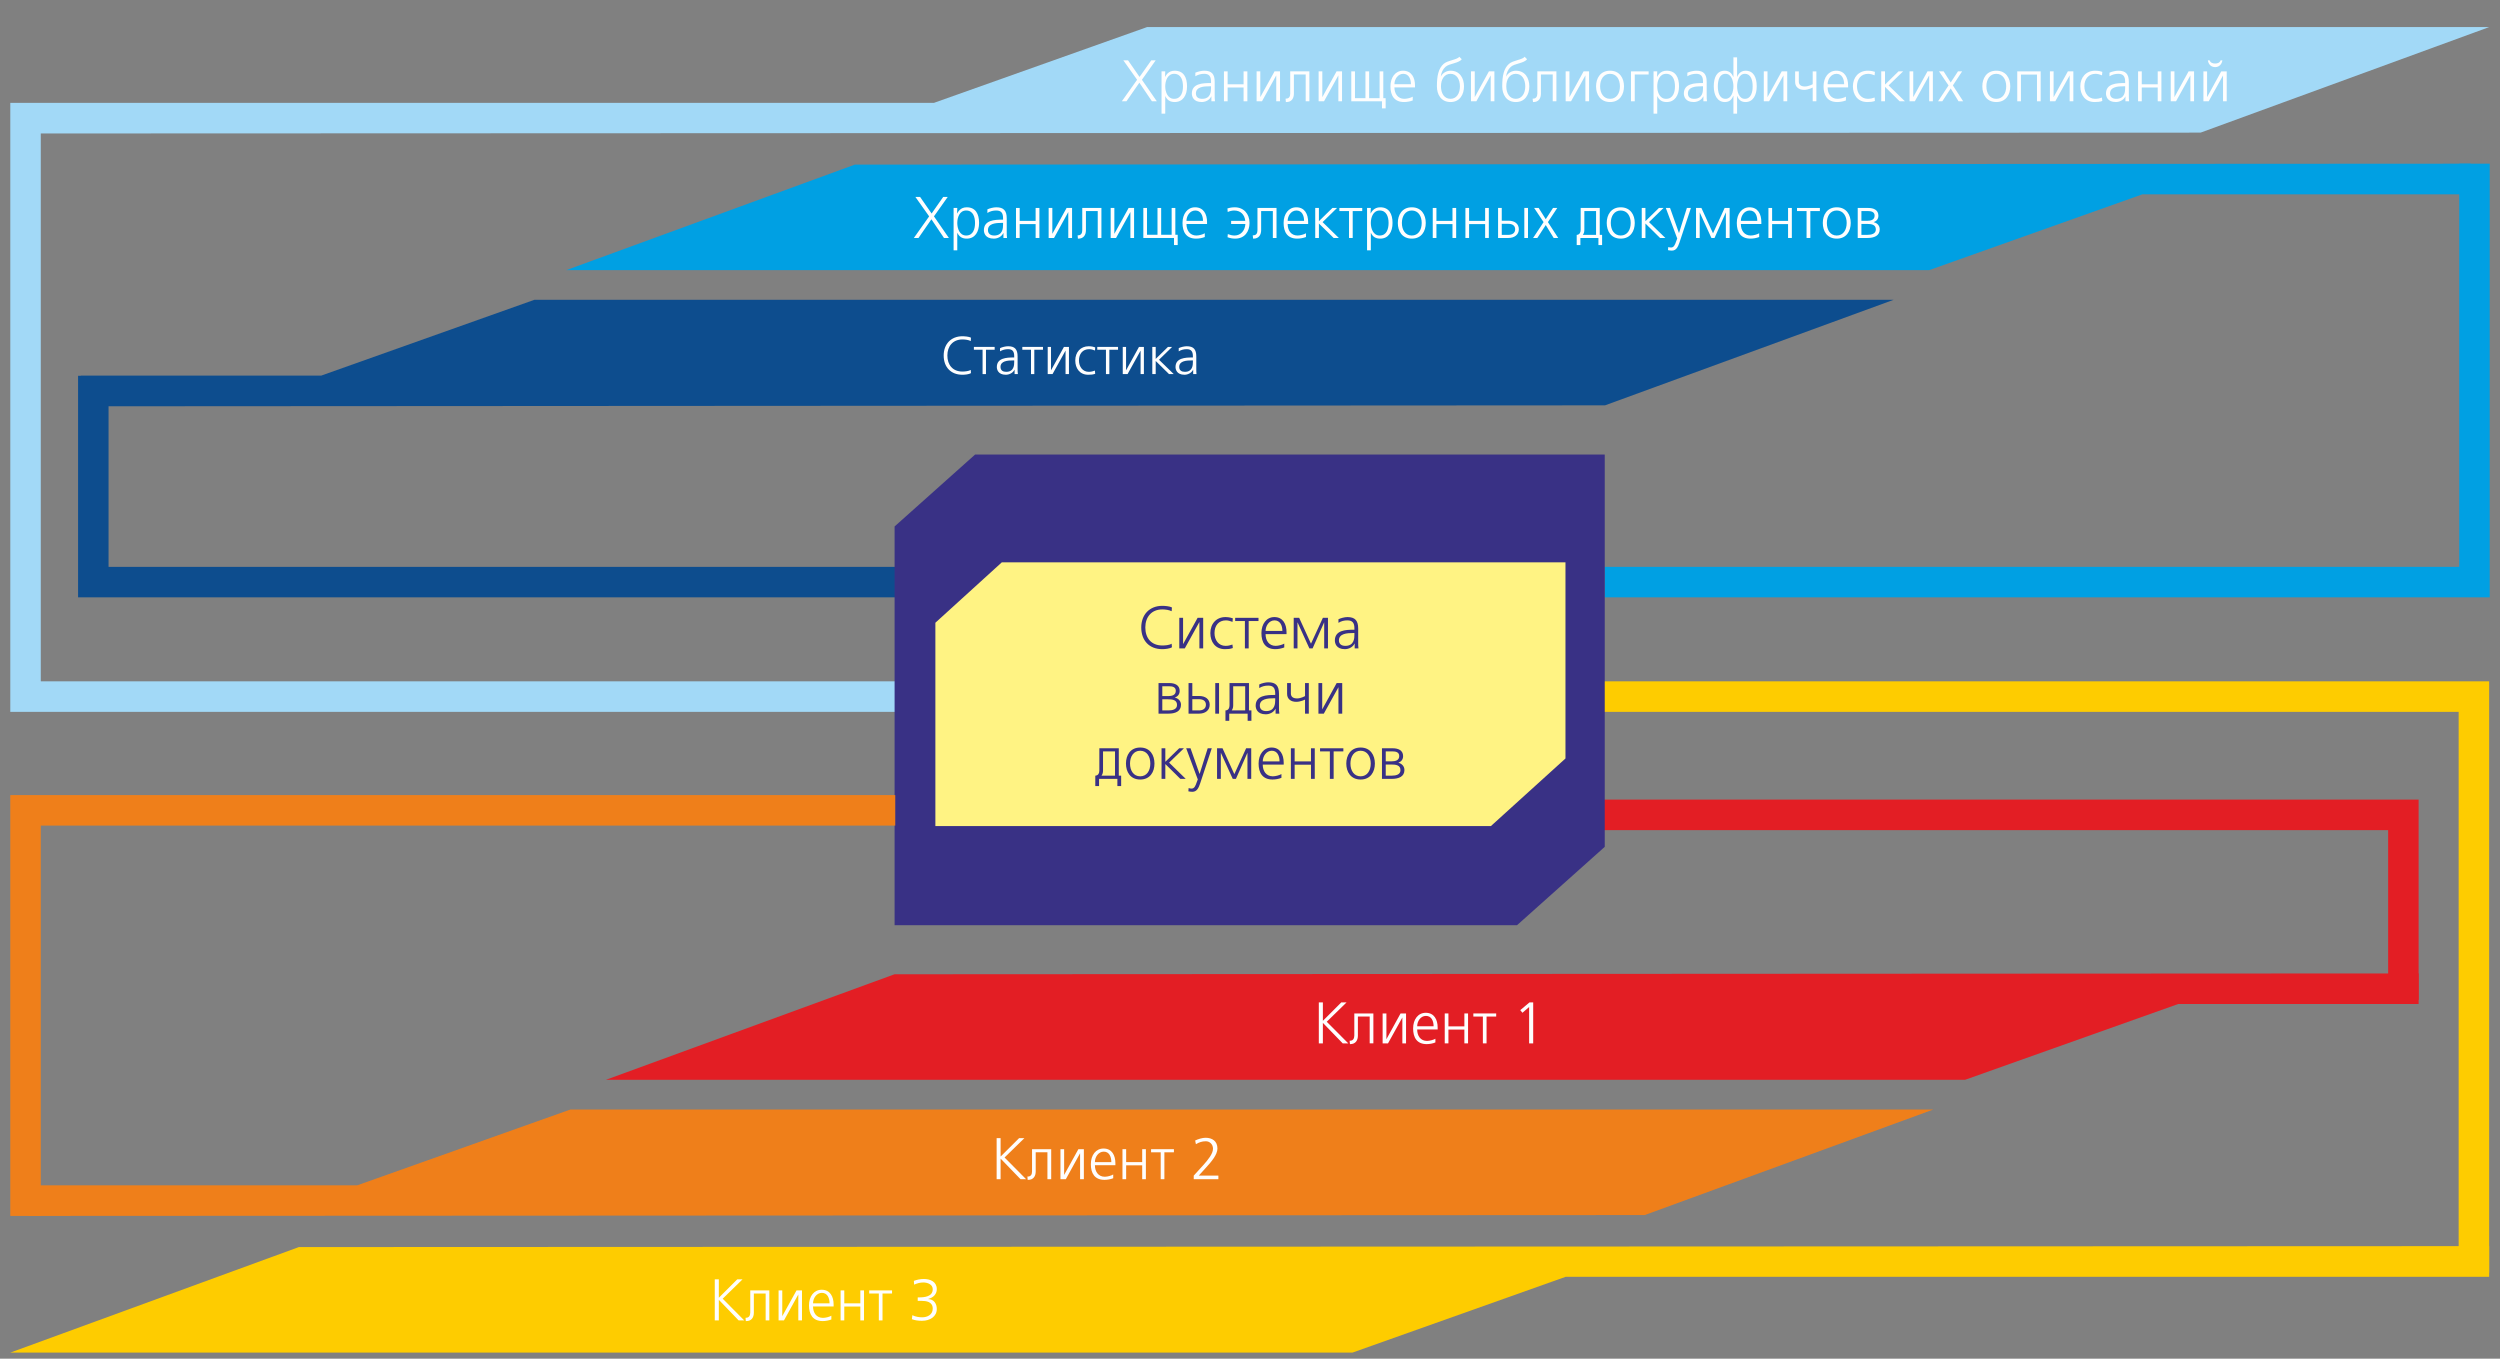 <?xml version="1.0" encoding="UTF-8"?>
<!DOCTYPE svg PUBLIC "-//W3C//DTD SVG 1.1//EN" "http://www.w3.org/Graphics/SVG/1.1/DTD/svg11.dtd">
<!-- Creator: CorelDRAW X6 -->
<svg xmlns="http://www.w3.org/2000/svg" xml:space="preserve" version="1.1" style="shape-rendering:geometricPrecision; text-rendering:geometricPrecision; image-rendering:optimizeQuality; fill-rule:evenodd; clip-rule:evenodd"
viewBox="0 0 26484 14393"
 xmlns:xlink="http://www.w3.org/1999/xlink">
 <rect x="0" y="0" width="26484" height="14393" fill="#808080" stroke="none"/>
 <defs>
  <style type="text/css">
   <![CDATA[
    .fil2 {fill:#00A0E3}
    .fil5 {fill:#393185}
    .fil1 {fill:#A2D9F7}
    .fil3 {fill:#E31E24}
    .fil7 {fill:#EF7F1A}
    .fil4 {fill:#FECC00}
    .fil6 {fill:#FFF383}
    .fil0 {fill:#0D4D8E}
    .fil9 {fill:#FEFEFE;fill-rule:nonzero}
    .fil8 {fill:#393185;fill-rule:nonzero}
   ]]>
  </style>
 </defs>
 <g id="Layer_x0020_1">
  <polygon class="fil0" points="1150,4304 17003,4294 20060,3176 5661,3176 3403,3979 856,3979 856,3981 827,3981 827,6328 989,6328 1150,6328 9507,6328 9507,6005 1150,6005 "/>
  <polygon class="fil1" points="432,7218 9507,7218 9507,7541 432,7541 109,7541 109,7218 109,1414 109,1091 109,1090 9893,1090 12151,287 26369,287 23312,1405 432,1414 "/>
  <polygon class="fil2" points="26052,1734 26375,1734 26375,6328 26059,6328 26052,6328 17000,6328 17000,6005 26052,6005 "/>
  <path class="fil3" d="M25622 10592l-323 0 0 -1798 -8389 0 0 -323c2904,0 5808,0 8712,0l0 2121z"/>
  <path class="fil4" d="M26369 13482l-323 0 0 -5941 -9136 0 0 -323c3153,0 6306,0 9459,0l0 6264z"/>
  <polygon class="fil5" points="10330,4815 17000,4815 17000,8971 16071,9801 9477,9801 9477,5577 "/>
  <polygon class="fil6" points="10613,5957 16584,5957 16584,8035 15794,8751 9909,8751 9909,6597 "/>
  <polygon class="fil7" points="303,12881 17423,12872 20480,11754 6042,11754 3784,12557 303,12557 "/>
  <polygon class="fil3" points="25622,10312 9476,10321 6419,11439 20817,11439 23075,10636 25622,10636 "/>
  <polygon class="fil4" points="26369,13201 3166,13211 109,14329 14327,14329 16586,13526 26369,13526 "/>
  <polygon class="fil2" points="26175,1734 9055,1744 5998,2862 20436,2862 22694,2059 26175,2059 "/>
  <polygon class="fil7" points="432,12881 109,12881 109,8423 425,8423 432,8423 9484,8423 9484,8746 432,8746 "/>
  <path class="fil8" d="M12412 6475l3 -40c-23,-13 -76,-17 -102,-17 -137,0 -223,95 -223,229 0,137 83,230 223,230 28,0 78,-5 102,-20l-3 -38c-25,16 -70,19 -99,19 -117,0 -180,-79 -180,-191 0,-110 65,-191 180,-191 31,0 71,5 99,19z"/>
  <polygon id="1" class="fil8" points="12706,6869 12746,6869 12746,6545 12687,6545 12533,6824 12533,6545 12493,6545 12493,6869 12551,6869 12706,6589 "/>
  <path id="2" class="fil8" d="M13057 6588l3 -38c-12,-4 -40,-13 -78,-13 -96,0 -160,70 -160,170 0,90 50,170 155,170 30,0 56,-2 83,-12l-4 -37c-24,9 -48,14 -73,14 -73,0 -117,-61 -117,-135 0,-79 43,-135 121,-135 22,0 48,7 70,16z"/>
  <polygon id="3" class="fil8" points="13085,6545 13085,6579 13188,6579 13188,6869 13228,6869 13228,6579 13332,6579 13332,6545 "/>
  <path id="4" class="fil8" d="M13605 6859l0 -41c-19,12 -62,24 -91,24 -70,0 -107,-55 -107,-124l222 0 0 -20c0,-87 -38,-161 -129,-161 -82,0 -137,71 -137,170 0,97 40,170 148,170 30,0 66,-7 94,-18zm-20 -175l-178 0c0,-53 36,-112 95,-112 60,0 83,56 83,112z"/>
  <polygon id="5" class="fil8" points="13763,6545 13705,6545 13705,6869 13745,6869 13745,6592 13871,6869 13905,6869 14028,6592 14028,6869 14068,6869 14068,6545 14014,6545 13888,6819 "/>
  <path id="6" class="fil8" d="M14350 6817l1 0 0 52 40 0c-3,-22 -3,-42 -3,-68l0 -143c0,-84 -34,-121 -114,-121 -29,0 -71,11 -95,23l0 38c30,-19 61,-26 95,-26 54,0 74,28 74,83l0 16 -8 0c-84,0 -199,5 -199,114 0,29 14,92 106,92 40,0 85,-21 103,-60zm-14 -111l12 0 0 19c0,35 -2,117 -96,117 -37,0 -68,-16 -68,-58 0,-71 83,-78 152,-78z"/>
  <path id="7" class="fil8" d="M12387 7236l-114 0 0 324 105 0c70,0 133,-22 133,-94 0,-38 -26,-67 -65,-76l0 -1c32,-11 51,-35 51,-70 0,-63 -54,-83 -110,-83zm-10 138l-64 0 0 -104 72 0c32,0 71,6 71,48 0,48 -44,56 -79,56zm0 152l-64 0 0 -118 58 0c50,0 98,6 98,60 0,47 -47,58 -92,58z"/>
  <path id="8" class="fil8" d="M12631 7236l-40 0 0 324 112 0c62,0 112,-33 112,-94 0,-61 -47,-93 -112,-93l-72 0 0 -137zm283 0l-40 0 0 324 40 0 0 -324zm-213 290l-70 0 0 -119 70 0c44,0 74,18 74,59 0,40 -31,60 -74,60z"/>
  <path id="9" class="fil8" d="M12985 7526l-3 0 0 110 40 0 0 -76 195 0 0 76 40 0 0 -110 -26 0 0 -290 -206 0 0 235c0,28 -10,51 -39,55l-1 0zm206 0l-143 0c12,-16 16,-34 16,-54l0 -202 127 0 0 256z"/>
  <path id="10" class="fil8" d="M13512 7508l1 0 0 52 40 0c-4,-22 -4,-42 -4,-68l0 -143c0,-85 -33,-121 -113,-121 -29,0 -71,10 -96,23l0 38c30,-19 62,-26 96,-26 54,0 73,28 73,83l0 16 -7 0c-84,0 -200,5 -200,114 0,29 15,91 107,91 40,0 85,-21 103,-59zm-14 -111l11 0 0 19c0,35 -2,117 -95,117 -37,0 -68,-16 -68,-58 0,-71 83,-78 152,-78z"/>
  <path id="11" class="fil8" d="M13825 7560l40 0 0 -324 -40 0 0 138c0,0 -43,25 -84,25 -45,0 -66,-20 -66,-53l0 -110 -40 0 0 115c0,53 39,84 97,84 47,0 93,-24 93,-24l0 149z"/>
  <polygon id="12" class="fil8" points="14179,7560 14219,7560 14219,7236 14160,7236 14007,7515 14007,7236 13967,7236 13967,7560 14024,7560 14179,7280 "/>
  <path id="13" class="fil8" d="M11606 8217l-3 0 0 110 40 0 0 -76 194 0 0 76 40 0 0 -110 -25 0 0 -290 -206 0 0 235c0,28 -10,51 -40,55l0 0zm206 0l-143 0c12,-16 16,-34 16,-54l0 -203 127 0 0 257z"/>
  <path id="14" class="fil8" d="M12079 7919c-105,0 -151,81 -151,170 0,88 46,169 151,169 105,0 151,-81 151,-169 0,-89 -46,-170 -151,-170zm0 305c-70,0 -108,-60 -108,-135 0,-75 38,-136 108,-136 70,0 107,61 107,136 0,75 -37,135 -107,135z"/>
  <polygon id="15" class="fil8" points="12345,7927 12305,7927 12305,8251 12345,8251 12345,8094 12504,8251 12561,8251 12385,8079 12542,7927 12492,7927 12345,8070 "/>
  <path id="16" class="fil8" d="M12714 8299l123 -372 -43 0 -85 270 -2 0 -95 -270 -46 0 123 330 -10 26c-15,44 -26,71 -57,71 -14,0 -22,-3 -30,-6l-3 35c14,3 28,5 42,5 48,0 67,-41 83,-89z"/>
  <polygon id="17" class="fil8" points="12951,7927 12893,7927 12893,8251 12933,8251 12933,7974 13059,8251 13093,8251 13215,7974 13215,8251 13255,8251 13255,7927 13201,7927 13076,8201 "/>
  <path id="18" class="fil8" d="M13575 8240l0 -40c-19,12 -62,24 -91,24 -70,0 -107,-55 -107,-124l222 0 0 -20c0,-87 -38,-161 -129,-161 -82,0 -137,71 -137,170 0,97 41,169 148,169 30,0 66,-6 94,-18zm-20 -174l-178 0c0,-53 37,-113 96,-113 59,0 82,56 82,113z"/>
  <polygon id="19" class="fil8" points="13888,8251 13928,8251 13928,7927 13888,7927 13888,8066 13715,8066 13715,7927 13675,7927 13675,8251 13715,8251 13715,8101 13888,8101 "/>
  <polygon id="20" class="fil8" points="13984,7927 13984,7960 14088,7960 14088,8251 14128,8251 14128,7960 14231,7960 14231,7927 "/>
  <path id="21" class="fil8" d="M14414 7919c-105,0 -152,81 -152,170 0,88 47,169 152,169 104,0 151,-81 151,-169 0,-89 -47,-170 -151,-170zm0 305c-70,0 -108,-60 -108,-135 0,-75 38,-136 108,-136 69,0 107,61 107,136 0,75 -38,135 -107,135z"/>
  <path id="22" class="fil8" d="M14755 7927l-115 0 0 324 105 0c71,0 133,-23 133,-94 0,-38 -26,-67 -64,-77l0 0c31,-12 50,-35 50,-70 0,-63 -54,-83 -109,-83zm-11 138l-64 0 0 -105 73 0c31,0 70,7 70,49 0,48 -44,56 -79,56zm0 152l-64 0 0 -118 58 0c50,0 98,6 98,60 0,47 -47,58 -92,58z"/>
  <path class="fil9" d="M10284 3613l2 -36c-20,-11 -67,-15 -90,-15 -122,0 -199,84 -199,204 0,122 75,204 199,204 25,0 69,-4 90,-17l-2 -34c-23,13 -62,17 -88,17 -104,0 -160,-71 -160,-170 0,-98 58,-170 160,-170 27,0 63,4 88,17z"/>
  <polygon id="1" class="fil9" points="10317,3675 10317,3705 10409,3705 10409,3963 10445,3963 10445,3705 10537,3705 10537,3675 "/>
  <path id="2" class="fil9" d="M10747 3917l1 0 0 46 35 0c-3,-20 -3,-37 -3,-60l0 -127c0,-76 -30,-108 -101,-108 -25,0 -63,9 -85,20l0 34c27,-16 55,-23 85,-23 48,0 65,25 65,74l0 14 -6 0c-75,0 -178,5 -178,101 0,26 13,82 95,82 36,0 76,-19 92,-53zm-13 -99l10 0 0 17c0,31 -1,104 -85,104 -33,0 -60,-14 -60,-52 0,-63 74,-69 135,-69z"/>
  <polygon id="3" class="fil9" points="10830,3675 10830,3705 10922,3705 10922,3963 10957,3963 10957,3705 11049,3705 11049,3675 "/>
  <polygon id="4" class="fil9" points="11288,3963 11324,3963 11324,3675 11271,3675 11134,3923 11134,3675 11099,3675 11099,3963 11150,3963 11288,3714 "/>
  <path id="5" class="fil9" d="M11600 3713l2 -33c-10,-4 -35,-12 -69,-12 -85,0 -142,62 -142,151 0,80 45,151 137,151 28,0 50,-2 74,-10l-3 -34c-21,8 -42,13 -65,13 -65,0 -104,-55 -104,-120 0,-70 39,-120 108,-120 19,0 42,6 62,14z"/>
  <polygon id="6" class="fil9" points="11624,3675 11624,3705 11716,3705 11716,3963 11752,3963 11752,3705 11844,3705 11844,3675 "/>
  <polygon id="7" class="fil9" points="12083,3963 12118,3963 12118,3675 12066,3675 11929,3923 11929,3675 11894,3675 11894,3963 11945,3963 12083,3714 "/>
  <polygon id="8" class="fil9" points="12243,3675 12207,3675 12207,3963 12243,3963 12243,3824 12384,3963 12434,3963 12278,3811 12417,3675 12373,3675 12243,3802 "/>
  <path id="9" class="fil9" d="M12639 3917l1 0 0 46 35 0c-2,-20 -2,-37 -2,-60l0 -127c0,-76 -30,-108 -101,-108 -26,0 -63,9 -85,20l0 34c26,-16 55,-23 85,-23 47,0 65,25 65,74l0 14 -7 0c-74,0 -177,5 -177,101 0,26 13,82 95,82 35,0 75,-19 91,-53zm-12 -99l10 0 0 17c0,31 -2,104 -85,104 -33,0 -60,-14 -60,-52 0,-63 73,-69 135,-69z"/>
  <polygon class="fil9" points="9697,2086 9843,2292 9681,2521 9730,2521 9867,2323 10000,2521 10052,2521 9894,2292 10040,2086 9992,2086 9869,2262 9747,2086 "/>
  <path id="1" class="fil9" d="M10141 2203l-39 0 0 449 39 0 0 -185 1 0c20,41 50,61 99,61 88,0 131,-72 131,-166 0,-96 -37,-166 -131,-166 -67,0 -91,48 -101,65l-1 0 2 -58zm94 27c75,0 94,71 94,132 0,62 -19,133 -94,133 -70,0 -94,-75 -94,-133 0,-58 24,-132 94,-132z"/>
  <path id="2" class="fil9" d="M10628 2470l2 0 0 51 38 0c-3,-22 -3,-41 -3,-67l0 -140c0,-83 -33,-118 -111,-118 -28,0 -69,10 -94,22l0 38c30,-19 61,-26 94,-26 53,0 72,27 72,81l0 16 -7 0c-83,0 -196,5 -196,112 0,28 14,89 105,89 39,0 83,-20 100,-58zm-13 -109l11 0 0 19c0,34 -2,115 -94,115 -36,0 -66,-16 -66,-58 0,-69 81,-76 149,-76z"/>
  <polygon id="3" class="fil9" points="10971,2521 11011,2521 11011,2203 10971,2203 10971,2340 10802,2340 10802,2203 10763,2203 10763,2521 10802,2521 10802,2374 10971,2374 "/>
  <polygon id="4" class="fil9" points="11317,2521 11357,2521 11357,2203 11299,2203 11148,2477 11148,2203 11109,2203 11109,2521 11166,2521 11317,2246 "/>
  <path id="5" class="fil9" d="M11668 2203l-203 0 0 235c0,30 -10,55 -46,55l-3 0 3 35 4 0c57,1 81,-40 81,-89l0 -203 125 0 0 285 39 0 0 -318z"/>
  <polygon id="6" class="fil9" points="11975,2521 12014,2521 12014,2203 11956,2203 11805,2477 11805,2203 11766,2203 11766,2521 11823,2521 11975,2246 "/>
  <polygon id="7" class="fil9" points="12112,2521 12437,2521 12437,2596 12476,2596 12476,2487 12451,2487 12451,2203 12412,2203 12412,2487 12301,2487 12301,2203 12262,2203 12262,2487 12151,2487 12151,2203 12112,2203 "/>
  <path id="8" class="fil9" d="M12763 2511l0 -40c-19,12 -60,24 -89,24 -68,0 -105,-54 -105,-122l218 0 0 -20c0,-85 -37,-157 -127,-157 -80,0 -133,69 -133,166 0,95 39,166 144,166 29,0 65,-6 92,-17zm-19 -171l-175 0c0,-53 36,-110 94,-110 58,0 81,54 81,110z"/>
  <path id="9" class="fil9" d="M13192 2340l-150 0 0 33 151 0c-4,68 -47,122 -115,122 -24,0 -47,-6 -71,-15l-3 33c27,10 51,15 81,15 102,0 152,-77 152,-166 0,-98 -63,-166 -157,-166 -38,0 -66,9 -77,12l3 38c21,-10 47,-16 68,-16 69,0 111,44 118,110z"/>
  <path id="10" class="fil9" d="M13523 2203l-202 0 0 235c0,30 -10,55 -46,55l-4 0 4 35 3 0c57,1 82,-40 82,-89l0 -203 124 0 0 285 39 0 0 -318z"/>
  <path id="11" class="fil9" d="M13835 2511l0 -40c-19,12 -61,24 -89,24 -69,0 -105,-54 -105,-122l217 0 0 -20c0,-85 -36,-157 -126,-157 -80,0 -134,69 -134,166 0,95 39,166 144,166 30,0 65,-6 93,-17zm-20 -171l-174 0c0,-53 36,-110 93,-110 59,0 81,54 81,110z"/>
  <polygon id="12" class="fil9" points="13972,2203 13933,2203 13933,2521 13972,2521 13972,2368 14128,2521 14183,2521 14011,2353 14164,2203 14115,2203 13972,2343 "/>
  <polygon id="13" class="fil9" points="14189,2203 14189,2236 14291,2236 14291,2521 14330,2521 14330,2236 14431,2236 14431,2203 "/>
  <path id="14" class="fil9" d="M14522 2203l-40 0 0 449 40 0 0 -185 1 0c19,41 49,61 99,61 87,0 130,-72 130,-166 0,-96 -37,-166 -130,-166 -67,0 -92,48 -102,65l-1 0 3 -58zm94 27c74,0 94,71 94,132 0,62 -20,133 -94,133 -70,0 -94,-75 -94,-133 0,-58 24,-132 94,-132z"/>
  <path id="15" class="fil9" d="M14956 2196c-103,0 -148,80 -148,166 0,87 45,166 148,166 103,0 148,-79 148,-166 0,-86 -45,-166 -148,-166zm0 299c-68,0 -105,-59 -105,-133 0,-73 37,-132 105,-132 68,0 105,59 105,132 0,74 -37,133 -105,133z"/>
  <polygon id="16" class="fil9" points="15387,2521 15426,2521 15426,2203 15387,2203 15387,2340 15217,2340 15217,2203 15178,2203 15178,2521 15217,2521 15217,2374 15387,2374 "/>
  <polygon id="17" class="fil9" points="15733,2521 15772,2521 15772,2203 15733,2203 15733,2340 15563,2340 15563,2203 15524,2203 15524,2521 15563,2521 15563,2374 15733,2374 "/>
  <path id="18" class="fil9" d="M15909 2203l-39 0 0 318 110 0c61,0 110,-33 110,-92 0,-60 -46,-91 -110,-91l-71 0 0 -135zm278 0l-39 0 0 318 39 0 0 -318zm-209 285l-69 0 0 -117 69 0c43,0 73,18 73,58 0,40 -31,59 -73,59z"/>
  <polygon id="19" class="fil9" points="16252,2203 16352,2353 16241,2521 16286,2521 16375,2384 16459,2521 16507,2521 16398,2353 16497,2203 16452,2203 16375,2322 16300,2203 "/>
  <path id="20" class="fil9" d="M16706 2488l-3 0 0 108 39 0 0 -75 191 0 0 75 39 0 0 -108 -25 0 0 -285 -202 0 0 231c0,27 -10,50 -38,54l-1 0zm202 0l-140 0c12,-16 16,-34 16,-53l0 -199 124 0 0 252z"/>
  <path id="21" class="fil9" d="M17169 2196c-102,0 -148,80 -148,166 0,87 46,166 148,166 103,0 149,-79 149,-166 0,-86 -46,-166 -149,-166zm0 299c-68,0 -105,-59 -105,-133 0,-73 37,-132 105,-132 69,0 106,59 106,132 0,74 -37,133 -106,133z"/>
  <polygon id="22" class="fil9" points="17431,2203 17392,2203 17392,2521 17431,2521 17431,2368 17586,2521 17642,2521 17469,2353 17623,2203 17574,2203 17431,2343 "/>
  <path id="23" class="fil9" d="M17792 2568l121 -365 -43 0 -83 265 -1 0 -94 -265 -45 0 121 324 -10 26c-15,43 -26,69 -56,69 -14,0 -22,-3 -29,-5l-3 33c13,3 27,5 41,5 47,0 65,-40 81,-87z"/>
  <polygon id="24" class="fil9" points="18024,2203 17967,2203 17967,2521 18006,2521 18006,2250 18130,2521 18163,2521 18283,2250 18283,2521 18323,2521 18323,2203 18270,2203 18147,2472 "/>
  <path id="25" class="fil9" d="M18636 2511l0 -40c-19,12 -61,24 -89,24 -69,0 -105,-54 -105,-122l217 0 0 -20c0,-85 -36,-157 -126,-157 -80,0 -134,69 -134,166 0,95 39,166 145,166 29,0 64,-6 92,-17zm-20 -171l-174 0c0,-53 36,-110 93,-110 59,0 81,54 81,110z"/>
  <polygon id="26" class="fil9" points="18942,2521 18982,2521 18982,2203 18942,2203 18942,2340 18773,2340 18773,2203 18734,2203 18734,2521 18773,2521 18773,2374 18942,2374 "/>
  <polygon id="27" class="fil9" points="19037,2203 19037,2236 19138,2236 19138,2521 19178,2521 19178,2236 19279,2236 19279,2203 "/>
  <path id="28" class="fil9" d="M19458 2196c-103,0 -148,80 -148,166 0,87 45,166 148,166 102,0 148,-79 148,-166 0,-86 -46,-166 -148,-166zm0 299c-69,0 -105,-59 -105,-133 0,-73 36,-132 105,-132 68,0 105,59 105,132 0,74 -37,133 -105,133z"/>
  <path id="29" class="fil9" d="M19792 2203l-112 0 0 318 103 0c69,0 130,-22 130,-92 0,-38 -25,-66 -63,-75l0 -1c30,-11 49,-34 49,-68 0,-62 -52,-82 -107,-82zm-11 136l-62 0 0 -103 71 0c30,0 69,7 69,48 0,47 -43,55 -78,55zm0 149l-62 0 0 -116 57 0c49,0 96,6 96,59 0,46 -47,57 -91,57z"/>
  <polygon class="fil9" points="14014,10619 13971,10619 13971,11053 14014,11053 14014,10836 14224,11053 14283,11053 14055,10824 14265,10619 14209,10619 14014,10814 "/>
  <path id="1" class="fil9" d="M14549 10736l-202 0 0 235c-1,29 -11,54 -46,54l-4 0 4 36 3 0c57,0 81,-41 81,-89l0 -203 125 0 0 284 39 0 0 -317z"/>
  <polygon id="2" class="fil9" points="14856,11053 14895,11053 14895,10736 14837,10736 14687,11009 14687,10736 14647,10736 14647,11053 14704,11053 14856,10779 "/>
  <path id="3" class="fil9" d="M15206 11043l0 -39c-18,11 -60,23 -89,23 -68,0 -104,-54 -104,-121l217 0 0 -20c0,-85 -37,-157 -126,-157 -81,0 -134,69 -134,166 0,95 39,166 144,166 29,0 65,-6 92,-18zm-19 -171l-174 0c0,-52 35,-110 93,-110 59,0 81,55 81,110z"/>
  <polygon id="4" class="fil9" points="15513,11053 15552,11053 15552,10736 15513,10736 15513,10873 15344,10873 15344,10736 15305,10736 15305,11053 15344,11053 15344,10907 15513,10907 "/>
  <polygon id="5" class="fil9" points="15608,10736 15608,10769 15709,10769 15709,11053 15748,11053 15748,10769 15850,10769 15850,10736 "/>
  <polygon id="6" class="fil9" points="16203,10619 16105,10701 16128,10729 16199,10668 16199,11053 16242,11053 16242,10619 "/>
  <polygon class="fil9" points="10600,12057 10558,12057 10558,12492 10600,12492 10600,12274 10811,12492 10870,12492 10642,12262 10852,12057 10796,12057 10600,12252 "/>
  <path id="1" class="fil9" d="M11136 12174l-203 0 0 235c0,30 -10,55 -46,55l-3 0 3 35 3 0c58,1 82,-40 82,-89l0 -203 124 0 0 285 40 0 0 -318z"/>
  <polygon id="2" class="fil9" points="11442,12492 11482,12492 11482,12174 11424,12174 11273,12447 11273,12174 11234,12174 11234,12492 11291,12492 11442,12217 "/>
  <path id="3" class="fil9" d="M11793 12482l0 -40c-19,12 -61,24 -89,24 -69,0 -105,-55 -105,-122l217 0 0 -20c0,-85 -36,-157 -126,-157 -80,0 -134,69 -134,166 0,95 39,166 145,166 29,0 64,-6 92,-17zm-20 -171l-174 0c0,-53 36,-111 94,-111 58,0 80,55 80,111z"/>
  <polygon id="4" class="fil9" points="12100,12492 12139,12492 12139,12174 12100,12174 12100,12311 11930,12311 11930,12174 11891,12174 11891,12492 11930,12492 11930,12345 12100,12345 "/>
  <polygon id="5" class="fil9" points="12194,12174 12194,12207 12296,12207 12296,12492 12335,12492 12335,12207 12436,12207 12436,12174 "/>
  <path id="6" class="fil9" d="M12646 12454l0 38 261 0 0 -38 -208 0 78 -86c56,-61 120,-136 120,-201 0,-79 -56,-114 -126,-114 -35,0 -78,14 -110,29l8 39c34,-20 65,-31 105,-31 42,0 76,33 76,79 0,53 -52,117 -104,175l-100 110z"/>
  <polygon class="fil9" points="11900,639 12046,845 11884,1073 11933,1073 12070,876 12203,1073 12255,1073 12097,845 12243,639 12196,639 12072,815 11950,639 "/>
  <path id="1" class="fil9" d="M12344 756l-39 0 0 448 39 0 0 -185 1 0c20,41 50,62 99,62 88,0 131,-72 131,-166 0,-97 -37,-166 -131,-166 -67,0 -91,48 -101,65l-1 0 2 -58zm94 26c75,0 94,71 94,133 0,61 -19,132 -94,132 -69,0 -94,-74 -94,-132 0,-58 25,-133 94,-133z"/>
  <path id="2" class="fil9" d="M12831 1022l2 0 0 51 38 0c-3,-21 -3,-41 -3,-66l0 -140c0,-83 -33,-118 -111,-118 -28,0 -69,10 -94,21l0 38c30,-18 61,-26 94,-26 53,0 72,28 72,82l0 16 -7 0c-83,0 -196,5 -196,111 0,29 14,90 105,90 39,0 83,-21 100,-59zm-13 -108l11 0 0 19c0,34 -2,114 -94,114 -36,0 -66,-15 -66,-57 0,-70 81,-76 149,-76z"/>
  <polygon id="3" class="fil9" points="13174,1073 13214,1073 13214,756 13174,756 13174,893 13005,893 13005,756 12966,756 12966,1073 13005,1073 13005,927 13174,927 "/>
  <polygon id="4" class="fil9" points="13520,1073 13560,1073 13560,756 13502,756 13351,1029 13351,756 13312,756 13312,1073 13369,1073 13520,799 "/>
  <path id="5" class="fil9" d="M13871 756l-203 0 0 235c0,30 -10,54 -46,54l-3 0 3 36 4 0c57,1 81,-40 81,-89l0 -203 125 0 0 284 39 0 0 -317z"/>
  <polygon id="6" class="fil9" points="14178,1073 14217,1073 14217,756 14159,756 14008,1029 14008,756 13969,756 13969,1073 14026,1073 14178,799 "/>
  <polygon id="7" class="fil9" points="14315,1073 14640,1073 14640,1148 14679,1148 14679,1040 14654,1040 14654,756 14615,756 14615,1040 14504,1040 14504,756 14465,756 14465,1040 14354,1040 14354,756 14315,756 "/>
  <path id="8" class="fil9" d="M14966 1064l0 -40c-19,12 -60,23 -89,23 -68,0 -105,-54 -105,-121l218 0 0 -20c0,-85 -37,-157 -127,-157 -80,0 -133,69 -133,166 0,95 39,166 144,166 29,0 65,-6 92,-17zm-19 -172l-175 0c0,-52 36,-110 94,-110 58,0 81,55 81,110z"/>
  <path id="9" class="fil9" d="M15294 676c-56,50 -72,127 -72,239 0,86 44,166 144,166 99,0 143,-80 143,-166 0,-87 -44,-166 -143,-166 -39,0 -82,21 -102,61l-1 0c5,-40 21,-76 50,-102 41,-37 142,-37 172,-81l-26 -26c-20,32 -121,37 -165,75zm72 371c-66,0 -101,-59 -101,-132 0,-74 35,-133 101,-133 65,0 100,59 100,133 0,73 -35,132 -100,132z"/>
  <polygon id="10" class="fil9" points="15792,1073 15831,1073 15831,756 15773,756 15623,1029 15623,756 15583,756 15583,1073 15640,1073 15792,799 "/>
  <path id="11" class="fil9" d="M15986 676c-56,50 -72,127 -72,239 0,86 44,166 144,166 99,0 143,-80 143,-166 0,-87 -44,-166 -143,-166 -39,0 -82,21 -102,61l-1 0c5,-40 21,-76 50,-102 41,-37 142,-37 172,-81l-26 -26c-20,32 -121,37 -165,75zm72 371c-66,0 -101,-59 -101,-132 0,-74 35,-133 101,-133 65,0 100,59 100,133 0,73 -35,132 -100,132z"/>
  <path id="12" class="fil9" d="M16488 756l-202 0 0 235c-1,30 -11,54 -46,54l-4 0 4 36 3 0c57,1 81,-40 81,-89l0 -203 125 0 0 284 39 0 0 -317z"/>
  <polygon id="13" class="fil9" points="16795,1073 16834,1073 16834,756 16776,756 16626,1029 16626,756 16586,756 16586,1073 16643,1073 16795,799 "/>
  <path id="14" class="fil9" d="M17056 749c-102,0 -148,79 -148,166 0,86 46,166 148,166 103,0 148,-80 148,-166 0,-87 -45,-166 -148,-166zm0 298c-68,0 -105,-59 -105,-132 0,-74 37,-133 105,-133 69,0 105,59 105,133 0,73 -36,132 -105,132z"/>
  <polygon id="15" class="fil9" points="17465,756 17278,756 17278,1073 17318,1073 17318,789 17465,789 "/>
  <path id="16" class="fil9" d="M17556 756l-39 0 0 448 39 0 0 -185 1 0c20,41 49,62 99,62 87,0 131,-72 131,-166 0,-97 -37,-166 -131,-166 -67,0 -91,48 -101,65l-1 0 2 -58zm94 26c75,0 94,71 94,133 0,61 -19,132 -94,132 -70,0 -94,-74 -94,-132 0,-58 24,-133 94,-133z"/>
  <path id="17" class="fil9" d="M18043 1022l2 0 0 51 38 0c-3,-21 -3,-41 -3,-66l0 -140c0,-83 -33,-118 -111,-118 -28,0 -69,10 -94,21l0 38c29,-18 61,-26 94,-26 52,0 72,28 72,82l0 16 -8 0c-82,0 -195,5 -195,111 0,29 14,90 104,90 40,0 84,-21 101,-59zm-13 -108l11 0 0 19c0,34 -2,114 -94,114 -36,0 -66,-15 -66,-57 0,-70 81,-76 149,-76z"/>
  <path id="18" class="fil9" d="M18363 1016l0 188 39 0 0 -188 1 0c17,44 44,65 89,65 78,0 118,-72 118,-166 0,-97 -34,-166 -118,-166 -60,0 -82,48 -89,65l-1 0 0 -207 -39 0 0 207 -2 0c-7,-17 -28,-65 -89,-65 -84,0 -117,69 -117,166 0,94 39,166 117,166 45,0 72,-21 89,-65l2 0zm-83 -234c61,0 83,75 83,133 0,58 -22,132 -83,132 -66,0 -82,-71 -82,-132 0,-62 16,-133 82,-133zm204 0c66,0 83,71 83,133 0,61 -17,132 -83,132 -61,0 -82,-74 -82,-132 0,-58 21,-133 82,-133z"/>
  <polygon id="19" class="fil9" points="18893,1073 18933,1073 18933,756 18875,756 18724,1029 18724,756 18685,756 18685,1073 18741,1073 18893,799 "/>
  <path id="20" class="fil9" d="M19203 1073l39 0 0 -317 -39 0 0 136c0,0 -42,24 -83,24 -43,0 -64,-19 -64,-52l0 -108 -39 0 0 113c0,51 38,83 95,83 46,0 91,-25 91,-25l0 146z"/>
  <path id="21" class="fil9" d="M19555 1064l0 -40c-19,12 -61,23 -89,23 -69,0 -105,-54 -105,-121l217 0 0 -20c0,-85 -36,-157 -126,-157 -80,0 -134,69 -134,166 0,95 40,166 145,166 29,0 64,-6 92,-17zm-19 -172l-175 0c0,-52 36,-110 94,-110 58,0 81,55 81,110z"/>
  <path id="22" class="fil9" d="M19859 798l3 -37c-11,-4 -38,-12 -76,-12 -94,0 -157,68 -157,166 0,88 50,166 152,166 30,0 54,-2 81,-11l-3 -37c-24,9 -47,14 -72,14 -72,0 -115,-60 -115,-132 0,-77 43,-133 119,-133 21,0 47,7 68,16z"/>
  <polygon id="23" class="fil9" points="19969,756 19929,756 19929,1073 19969,1073 19969,920 20124,1073 20180,1073 20007,905 20161,756 20112,756 19969,896 "/>
  <polygon id="24" class="fil9" points="20437,1073 20476,1073 20476,756 20419,756 20268,1029 20268,756 20229,756 20229,1073 20285,1073 20437,799 "/>
  <polygon id="25" class="fil9" points="20541,756 20642,905 20531,1073 20576,1073 20665,937 20748,1073 20797,1073 20688,905 20786,756 20742,756 20665,874 20590,756 "/>
  <path id="26" class="fil9" d="M21148 749c-103,0 -148,79 -148,166 0,86 45,166 148,166 103,0 148,-80 148,-166 0,-87 -45,-166 -148,-166zm0 298c-69,0 -105,-59 -105,-132 0,-74 36,-133 105,-133 68,0 105,59 105,133 0,73 -37,132 -105,132z"/>
  <polygon id="27" class="fil9" points="21579,1073 21618,1073 21618,756 21370,756 21370,1073 21409,1073 21409,790 21579,790 "/>
  <polygon id="28" class="fil9" points="21925,1073 21964,1073 21964,756 21906,756 21755,1029 21755,756 21716,756 21716,1073 21773,1073 21925,799 "/>
  <path id="29" class="fil9" d="M22268 798l3 -37c-11,-4 -38,-12 -76,-12 -94,0 -157,68 -157,166 0,88 50,166 152,166 30,0 54,-2 81,-11l-4 -37c-23,9 -46,14 -71,14 -72,0 -115,-60 -115,-132 0,-77 43,-133 119,-133 21,0 47,7 68,16z"/>
  <path id="30" class="fil9" d="M22515 1022l1 0 0 51 39 0c-3,-21 -3,-41 -3,-66l0 -140c0,-83 -33,-118 -112,-118 -28,0 -69,10 -93,21l0 38c29,-18 60,-26 93,-26 53,0 73,28 73,82l0 16 -8 0c-82,0 -195,5 -195,111 0,29 14,90 104,90 40,0 84,-21 101,-59zm-14 -108l12 0 0 19c0,34 -2,114 -94,114 -36,0 -66,-15 -66,-57 0,-70 81,-76 148,-76z"/>
  <polygon id="31" class="fil9" points="22858,1073 22897,1073 22897,756 22858,756 22858,893 22689,893 22689,756 22650,756 22650,1073 22689,1073 22689,927 22858,927 "/>
  <polygon id="32" class="fil9" points="23204,1073 23243,1073 23243,756 23185,756 23035,1029 23035,756 22996,756 22996,1073 23052,1073 23204,799 "/>
  <path id="33" class="fil9" d="M23408 639l-19 0c6,41 33,72 77,72 44,0 71,-31 77,-72l-19 0c-8,26 -33,34 -58,34 -25,0 -50,-8 -58,-34zm142 434l39 0 0 -317 -58 0 -150 273 0 -273 -39 0 0 317 56 0 152 -274 0 274z"/>
  <polygon class="fil9" points="7615,13553 7572,13553 7572,13988 7615,13988 7615,13770 7825,13988 7884,13988 7656,13758 7866,13553 7810,13553 7615,13748 "/>
  <path id="1" class="fil9" d="M8150 13670l-202 0 0 235c-1,30 -11,55 -47,55l-3 0 3 35 4 0c57,1 81,-40 81,-89l0 -203 125 0 0 285 39 0 0 -318z"/>
  <polygon id="2" class="fil9" points="8457,13988 8496,13988 8496,13670 8438,13670 8287,13943 8287,13670 8248,13670 8248,13988 8305,13988 8457,13713 "/>
  <path id="3" class="fil9" d="M8807 13978l0 -40c-19,12 -60,23 -89,23 -69,0 -105,-54 -105,-121l218 0 0 -20c0,-85 -37,-157 -127,-157 -80,0 -134,69 -134,166 0,95 40,166 145,166 29,0 65,-6 92,-17zm-19 -171l-175 0c0,-53 36,-111 94,-111 58,0 81,55 81,111z"/>
  <polygon id="4" class="fil9" points="9114,13988 9153,13988 9153,13670 9114,13670 9114,13807 8944,13807 8944,13670 8905,13670 8905,13988 8944,13988 8944,13841 9114,13841 "/>
  <polygon id="5" class="fil9" points="9208,13670 9208,13703 9310,13703 9310,13988 9349,13988 9349,13703 9450,13703 9450,13670 "/>
  <path id="6" class="fil9" d="M9722 13744l0 37 40 0c47,0 119,7 119,82 0,66 -59,92 -111,92 -32,0 -69,-5 -105,-22l-5 42c35,13 70,17 107,17 87,0 157,-46 157,-125 0,-58 -32,-103 -90,-105l0 -2c53,-13 90,-51 90,-103 0,-78 -67,-108 -138,-108 -36,0 -74,8 -105,20l3 40c31,-14 63,-23 97,-23 47,0 100,22 100,71 0,80 -88,87 -147,87l-12 0z"/>
 </g>
</svg>
